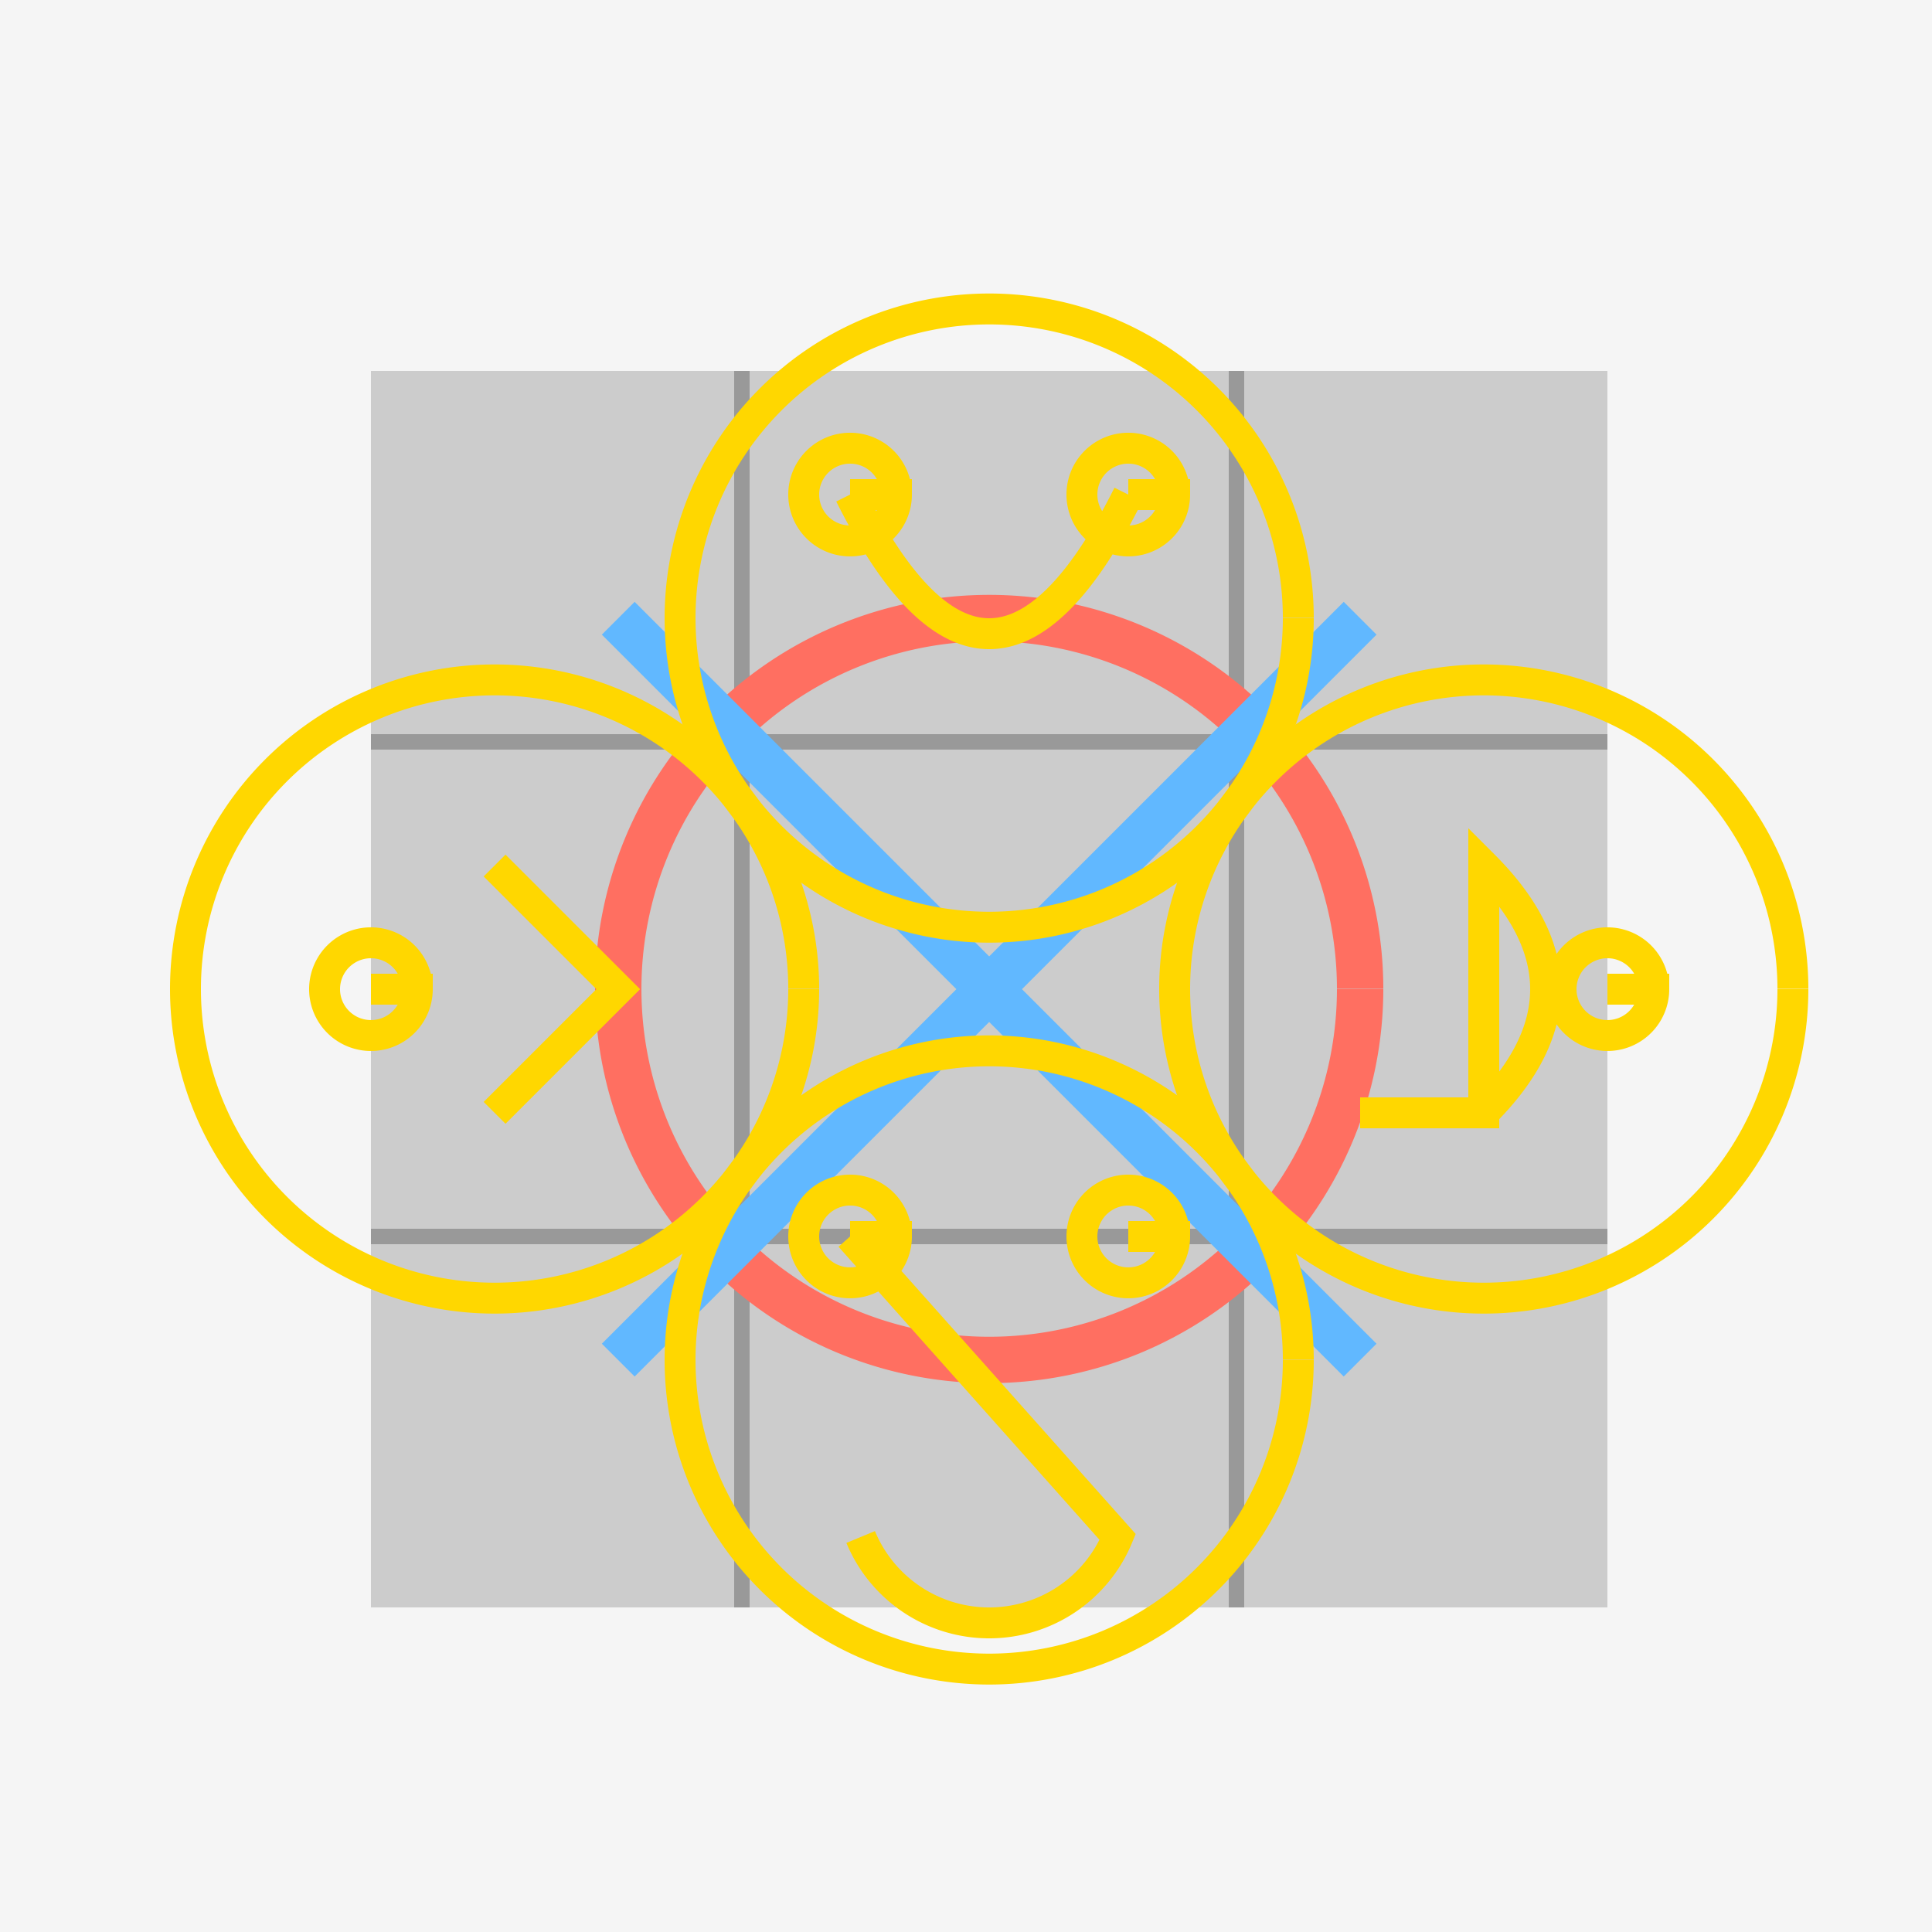 <!--

Generated by DrawGPT.
Free, open source, AI generated images in SVG, PNG, and HTML Canvas format.
https://drawgpt.ai

Created: 2023-11-07T16:24:09.560Z
Link: https://drawgpt.ai/prompt/118109/

-->
<svg xmlns="http://www.w3.org/2000/svg" xmlns:xlink="http://www.w3.org/1999/xlink" width="500" height="500"><defs/><g><rect fill="#F5F5F5" stroke="none" x="0" y="0" width="512" height="512"/><rect fill="#CCCCCC" stroke="none" x="96" y="96" width="320" height="320"/><path fill="none" stroke="#999999" paint-order="fill stroke markers" d=" M 192 96 L 192 416 M 320 96 L 320 416" stroke-miterlimit="10" stroke-width="4" stroke-dasharray=""/><path fill="none" stroke="#999999" paint-order="fill stroke markers" d=" M 96 192 L 416 192 M 96 320 L 416 320" stroke-miterlimit="10" stroke-width="4" stroke-dasharray=""/><path fill="none" stroke="#FF6F61" paint-order="fill stroke markers" d=" M 352 256 A 96 96 0 1 1 352 255.904" stroke-miterlimit="10" stroke-width="12" stroke-dasharray=""/><path fill="none" stroke="#61B8FF" paint-order="fill stroke markers" d=" M 160 160 L 352 352 M 352 160 L 160 352" stroke-miterlimit="10" stroke-width="12" stroke-dasharray=""/><path fill="none" stroke="#FFD700" paint-order="fill stroke markers" d=" M 336 352 A 80 80 0 1 1 336 351.92 M 220 320 L 232 320 A 12 12 0 1 1 232 319.988 M 292 320 L 304 320 A 12 12 0 1 1 304 319.988 M 220 320 L 289.26 397.777 A 36 36 0 0 1 222.74 397.777" stroke-miterlimit="10" stroke-width="8" stroke-dasharray=""/><path fill="none" stroke="#FFD700" paint-order="fill stroke markers" d=" M 336 160 A 80 80 0 1 1 336 159.92 M 220 128 L 232 128 A 12 12 0 1 1 232 127.988 M 292 128 L 304 128 A 12 12 0 1 1 304 127.988 M 220 128 Q 256 200 292 128" stroke-miterlimit="10" stroke-width="8" stroke-dasharray=""/><path fill="none" stroke="#FFD700" paint-order="fill stroke markers" d=" M 208 256 A 80 80 0 1 1 208 255.92 M 96 256 L 108 256 A 12 12 0 1 1 108 255.988 M 128 224 L 160 256 L 128 288" stroke-miterlimit="10" stroke-width="8" stroke-dasharray=""/><path fill="none" stroke="#FFD700" paint-order="fill stroke markers" d=" M 464 256 A 80 80 0 1 1 464 255.92 M 416 256 L 428 256 A 12 12 0 1 1 428 255.988 M 352 288 L 384 288 L 384 224 Q 416 256 384 288" stroke-miterlimit="10" stroke-width="8" stroke-dasharray=""/></g></svg>
